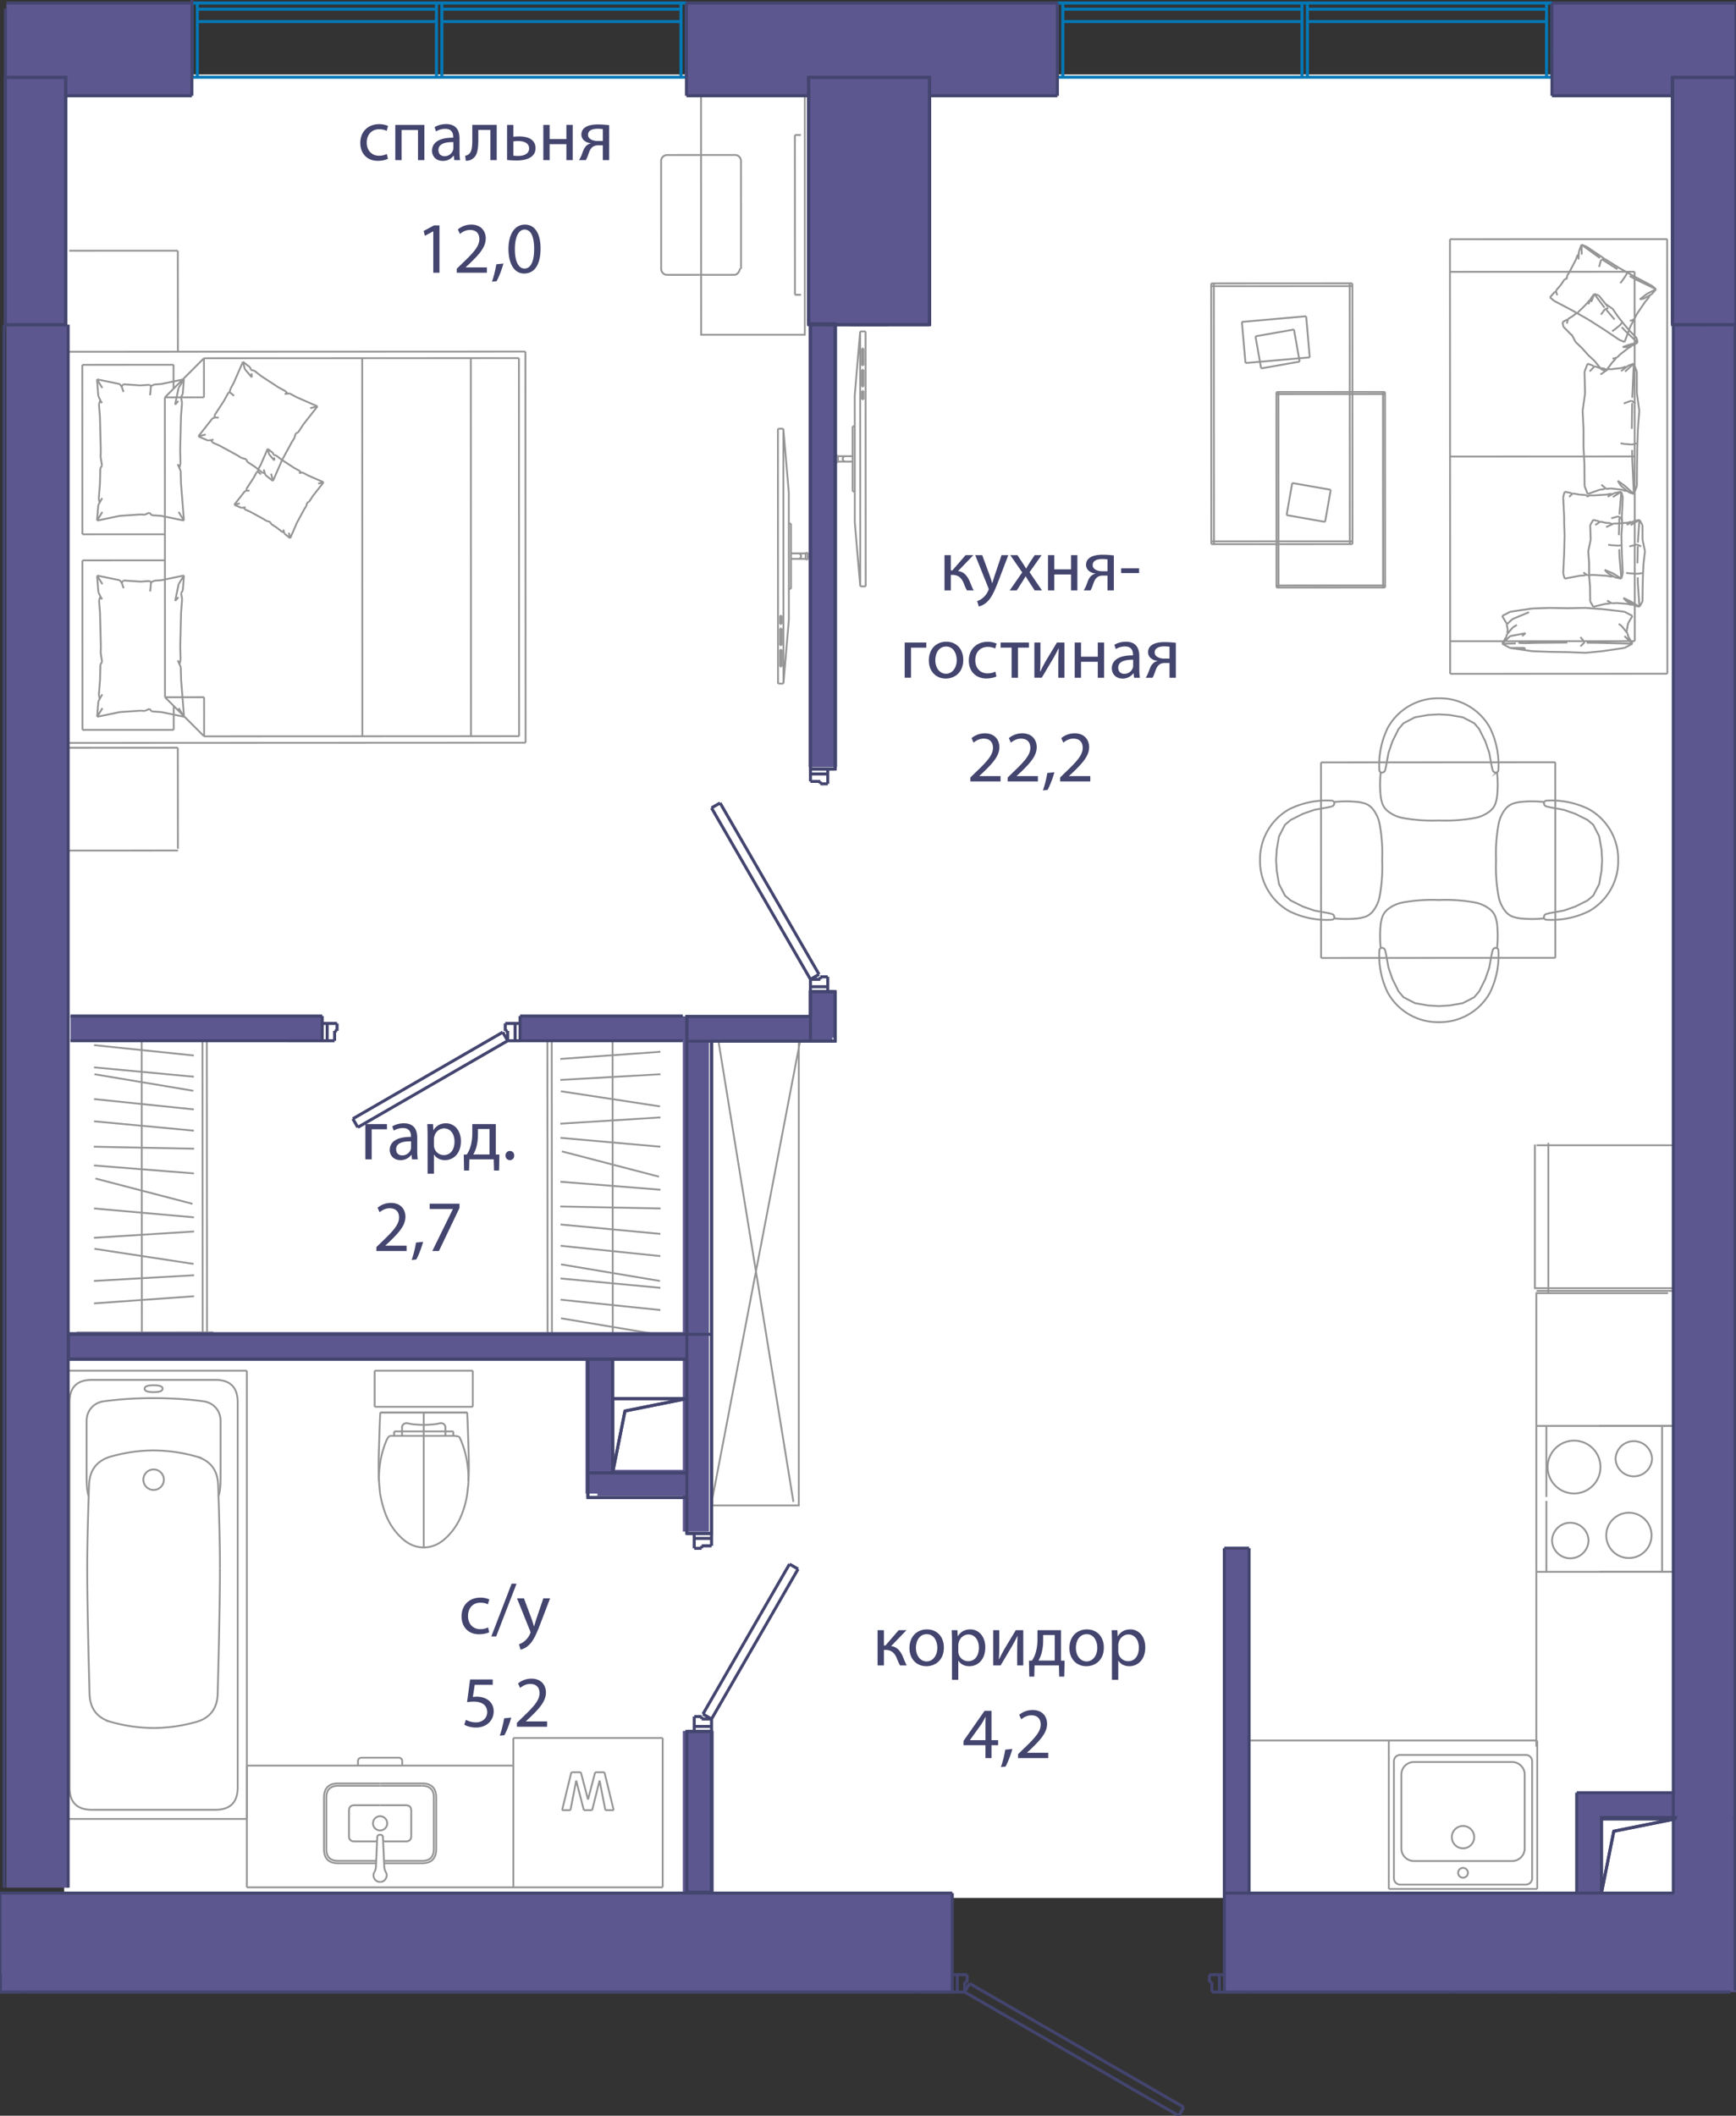 <svg version="1.1" xmlns="http://www.w3.org/2000/svg" xmlns:xlink="http://www.w3.org/1999/xlink" viewBox="0.125 0 143.112 174.346"><rect x="0.125" y="0" width="143.112" height="174.346" fill="#333333" stroke="none"/><path fill-rule="evenodd" clip-rule="evenodd" fill="#FFF" d="M5.416 6.14H138.46v150.261H5.416z"></path><path fill="none" stroke="#969595" stroke-width=".15" stroke-miterlimit="10" d="M7.436 123.297c-.172-.554-.172-1.007-.172-2.168v-4.018m0-.001c0-.868.572-1.523 1.433-1.64m0 0a30.49 30.49 0 0 1 4.09-.255m.001 0c1.473 0 2.837.085 4.09.255m0 0c.861.117 1.433.772 1.433 1.64m-.001 0v4.02c0 1.16 0 1.613-.171 2.167m-5.351 19.098a13.2 13.2 0 0 0 3.45-.482m0 0c1.177-.318 1.787-1.086 1.83-2.305m0 0c.127-4.792.19-8.257.19-10.394"></path><path fill="none" stroke="#969595" stroke-width=".15" stroke-miterlimit="10" d="M18.259 129.214c0-1.705-.05-3.99-.152-6.856m0 0c-.044-1.245-.667-2.03-1.87-2.354m.001 0a13.199 13.199 0 0 0-3.45-.482m0 0c-1.112 0-2.262.16-3.45.482m-.001 0c-1.202.325-1.825 1.11-1.869 2.354m0 0c-.101 2.865-.152 5.15-.152 6.856m0 0c0 2.137.064 5.602.19 10.394m.001 0c.043 1.219.653 1.987 1.83 2.305m0 0a13.2 13.2 0 0 0 3.45.482m-.844-20.461a.844.844 0 1 1 1.689 0 .844.844 0 0 1-1.689 0zm-4.24 27.2c-1.231 0-1.847-.616-1.847-1.848m0 0v-31.732m0 0c0-1.231.616-1.847 1.847-1.847m0 0h10.169m0 0c1.231 0 1.847.616 1.847 1.847m.001 0v31.732m0 0c0 1.232-.617 1.848-1.848 1.848m0 0H7.703m12.772.755H5.1m15.375-36.937v36.937M5.1 112.952h15.375M5.1 149.889v-36.937m6.946 1.483c0 .188.247.283.742.283m0 0c.494 0 .74-.095.74-.283m.001 0c0-.19-.247-.284-.741-.284m0 0c-.495 0-.742.095-.742.284m7.004-1.483h-6.262m0 0H6.525m9.698 0h-1.346m-5.525 0h1.346m-5.598 0h.213m0 0h14.95m-.001 0h.213m0 0H5.1m34.002 0h-4.045m4.045 2.975v-2.975m0 2.975h-4.045m-4.045-2.975h4.045m-4.045 2.975v-2.975m0 2.975h4.045m3.689 6.066c.057-.982.024-1.905-.005-2.828-.029-.924-.053-1.848-.102-2.771m0 0h-7.164m0 0c-.05.923-.073 1.847-.102 2.77-.029.924-.062 1.847 0 2.914m7.368.126c-.086.864-.12 1.058-.158 1.25a7.654 7.654 0 0 1-.388 1.329m0 0a5.191 5.191 0 0 1-1.417 2.048m0-.001c-1.036.915-2.407.915-3.443 0m0 0a5.191 5.191 0 0 1-1.418-2.047m0 0a9.176 9.176 0 0 1-.459-1.715"></path><path fill="none" stroke="#969595" stroke-width=".15" stroke-miterlimit="10" d="M31.458 123.068c-.087-.864-.094-1.1-.092-1.333a7.93 7.93 0 0 1 .092-1.145 7.878 7.878 0 0 1 .517-1.87c.052-.121.107-.24.266-.396m0 0h.377m0 0h.65m.001 0h3.575m0 0h.65m.001 0c.125 0 .25 0 .496.075m-.001.001c.04.08.078.161.114.243a7.8 7.8 0 0 1 .555 2.024 8.3 8.3 0 0 1 .082 1.537m-1.246-4.251v.371m-.651-.371h.65m-.65.371v-.371m.651.371h-.651m-4.226-.371v.371m.651-.371h-.651m.651.371v-.371m-.651.371h.65m1.788-.906c-.162 0-.324-.01-.487-.02-.225-.014-.452-.028-.67-.077-.065-.015-.128-.032-.195-.04a.439.439 0 0 0-.24.03.351.351 0 0 0-.195.34v.302m3.575 0v-.302a.351.351 0 0 0-.196-.34.439.439 0 0 0-.24-.03c-.066.008-.13.025-.194.04-.219.049-.445.063-.67.077-.163.01-.325.02-.488.02m0 .535h1.788m-3.575 0h1.787m-3.581-1.559h7.164m-3.582 4.64v.05m0-3.63v3.58m0-3.631v.051m0 0v-.05m0 .804v-.754m0 10.082v-.443m0 .297v.146m0-8.664v8.518m0-8.867v-.403m0 9.118v-8.715m0 8.91v-.195m0 .146v.05m0-7.718v7.668m0-8.181v.513m0-.844v.331m0-1.059v.728m0-1.62v-.11m0 1.939v-1.829m0 1.938v-.109m0-1.408v1.518m0-1.939v.421m0-.53v.11m0-.859v10.884m0 0v.203m0 0v-5.287m0 0v-5.602m0 0v-.198m0 3.549v2.005M31.46 146.96h3.452m0 0c.781 0 1.172.391 1.172 1.173m0 0v4.234m0 0c0 .782-.39 1.173-1.172 1.173m0 0h-3.123m-.329-6.384h3.452"></path><path fill="none" stroke="#969595" stroke-width=".15" stroke-miterlimit="10" d="M34.912 147.156c.651 0 .977.326.977.977m0 0v4.234m0 0c0 .652-.326.978-.977.978m0 0H31.78m-.32-4.585h2.115m0 0c.3 0 .45.15.45.45m0 0v2.081m0 0c0 .3-.15.45-.45.45m0-.001H31.71m-.25-4.78h-3.453m0 0c-.782 0-1.173.391-1.173 1.173m0 0v4.234m0 0c0 .782.39 1.173 1.173 1.173m0 0h3.123m-.134.713c.074-.122.115-.288.124-.5m0 0 .102-2.324m0 .001c0-.159.08-.238.237-.238m.001 0c.157 0 .236.08.236.237m0 .001.102 2.323m0 0c.009.212.05.378.125.5m0 0c.11.18.112.363.008.547m0 0a.508.508 0 0 1-.472.276"></path><path fill="none" stroke="#969595" stroke-width=".15" stroke-miterlimit="10" d="M31.46 155.076a.508.508 0 0 1-.473-.276m0 0a.508.508 0 0 1 .009-.547m.464-7.097h-3.453m0 0c-.652 0-.978.326-.978.977m.001 0v4.234m0 0c0 .652.325.978.977.978m0 0h3.131m-.265-3.095a.586.586 0 1 1 1.172 0 .586.586 0 0 1-1.172 0zm.587-1.49h-2.116m0 0c-.3 0-.45.15-.45.45m0 0v2.081m0 0c0 .3.15.45.45.45m0-.001h1.864m2.075-6.575c0-.215-.107-.322-.321-.322m0 0h-3.006m0 0c-.214 0-.32.107-.32.322m-.001 0v.33m0 0h3.648m0 0v-.33m9.161.33v10.032m-21.969-10.032h21.969m-21.969 10.032v-10.032m21.969 10.032h-21.97m21.97-12.311v12.311m0 0v-12.31m12.311 12.31H42.444m0 0h12.31m-12.31-12.311v12.311m12.311-12.311v12.311m0 0H42.444m0-12.311h12.31m-7.604 5.95h-.686m1.163-2.44-.477 2.44m1.106 0-.63-2.44m1.316 2.44h-.686m1.296-2.44-.61 2.44m1.088 0-.478-2.44m1.164 2.44h-.687m-.076-3.126.763 3.126m-1.526-3.126h.763m-1.353 2.25.59-2.25m-1.182 0 .591 2.25m-1.373-2.25h.782m-1.544 3.126.762-3.127m92.074-21.822v-15.275m0 1.415v6.222m0 .001v6.221m0-9.635v1.337m0 5.49v-1.337m0 5.561v-.211m0 0v-14.853m0 0v-.211m0 0v15.275m0 12.449v-12.45m-12.51-29.841h12.666m-12.666 12h12.522m-11.544.131V94.18m11.995 11.973h-13.106V94.314m-12.041 49.109v12.235m0 0v-12.235m12.235 12.235h-12.235m0 0h12.235m-12.235 0v-12.235m0 0v12.235m12.235-12.235v12.235m0 0h-12.235m0 0v-12.235m-11.439 0h23.674m-6.118 8.888a.921.921 0 1 1 0-1.843.921.921 0 0 1 0 1.843zm0 2.419a.403.403 0 1 1 0-.807.403.403 0 0 1 0 .807zm5.698.05v-9.647m-.518 10.165a.518.518 0 0 0 .518-.518m-10.877.518h10.36m-10.878-.518c0 .286.232.518.518.518m-.518-10.165v9.647m.518-10.165a.518.518 0 0 0-.518.518m10.877-.518h-10.36m10.878.518a.518.518 0 0 0-.518-.518m-.097 7.705v-6.086m-1.036 7.122c.572 0 1.036-.464 1.036-1.036m-9.129 1.036h8.093m-9.13-1.036c0 .572.465 1.036 1.037 1.036m-1.037-7.122v6.086m1.037-7.122c-.572 0-1.036.463-1.036 1.036m9.129-1.036h-8.093m9.129 1.036c0-.573-.464-1.036-1.036-1.036m1.997-1.263v-37.37h10.852m-10.852 22.964h10.368m0 0v-12.027m0 0h-10.368m.829 12.027h10.576m-10.576 0v-5.848m0-.331v-5.848m0 0h10.576"></path><path fill="none" stroke="#969595" stroke-width=".15" stroke-miterlimit="10" d="M133.309 120.208a1.504 1.504 0 0 1 3.006 0 1.504 1.504 0 0 1-3.006 0m-5.599.684a2.177 2.177 0 1 1 4.354 0 2.177 2.177 0 0 1-4.354 0m4.832 5.63a1.865 1.865 0 1 1 3.732 0 1.865 1.865 0 1 1-3.732 0m-4.469.425a1.504 1.504 0 0 1 3.007 0 1.504 1.504 0 0 1-3.007 0m3.888-9.445h6.22m.001 12.027h-6.221M58.857 85.503h7.12v38.55h-7.12zm.445-.026 6.23 38.282m-6.675-.294L66.2 85.183m53.456-65.47.015 35.813m0 0 17.907-.008m0 0-.015-35.813m0 0-17.907.008m.001 2.686 15.22-.007M119.67 52.84l15.22-.007m-.012-30.441.013 30.441M119.664 37.62l15.22-.007m-6.982-13.108.367-.42m-.026.705-.341-.285m1.426-1.811.139-.204m-.678.998.308-.454m.577 2.511-1.431-.754m2.761 1.504-1.33-.75m-.207-3.055.558-1.07m.262-.695.214-.567m-.001 0 .023.818m-.498.444.156-.414m.319-.848 1.526 1.109m2.709 5.249-.21.402m.001 0-.476 1.262m0 0-.413-.165m-1.342-.903 1.342.903m3.012-4.182-.354.406m-.378-.039.732-.367m-.569.651-.318.366m0 0-.678.998m-.611-3.1.477.267m0 0 1.699.818m-4.379-2.41 1.193.76m.392.953-.16.197m.16-.197.337-.491m1.725 1.555-.615.469m-.218 1.179-.224.43m1.435-2.039-.632.354m0 0-.06.019m-.301.057.361-.076m.441-.248-.023.14m-1.59 1.955.186-.052m.183-.11-.183.11m-3.224.192-.142-.109m.984.641-.842-.533m-.076-.059-.038-.013m0 0-.335-.212m-.717-5.57-.036.65m-.989 1.65.066-.331m-.902 1.211.363-.417m-.377.574.092.264m-.092-.264.014-.157m-.009.092-.148.087m2.645-3.761-.413-.165m-.227.806-.093.042m.733-.683 1.342.903m.224.142 1.066.675m-1.29-.817.174.133m-.319.069.23-.085m4.308 2.49-.341-.286m0 0-1.431-.754m-.656-.369-.675-.38m.777.437.554.312m-2.397-1.425-.138-.025m1.904 1.139-.025-.058m-.029.221.054-.163m.077-.001-.09-.027m.502 4.062.02-.175m-5.475-3.406-.183.1m2.854-1.038.16-.57m-4.209 3.078.367-.42m-.026.705-.341-.285m1.426-1.811.139-.204m-.678.998.308-.454m.577 2.511-1.431-.754m2.761 1.504-1.33-.75m-.207-3.055.558-1.07m.262-.695.214-.567m-.001 0 .023.818m-.498.444.156-.414m.319-.848 1.526 1.109m2.709 5.249-.21.402m.001 0-.476 1.262m0 0-.413-.165m-1.342-.903 1.342.903m3.012-4.182-.354.406m-.378-.039.732-.367m-.569.651-.318.366m0 0-.678.998m-.611-3.1.477.267m0 0 1.699.818m-4.379-2.41 1.193.76m.392.953-.16.197m.16-.197.337-.491m1.725 1.555-.615.469m-.218 1.179-.224.43m1.435-2.039-.632.354m0 0-.06.019m-.301.057.361-.076m.441-.248-.023.14m-1.59 1.955.186-.052m.183-.11-.183.11m-3.224.192-.142-.109m.984.641-.842-.533m-.076-.059-.038-.013m0 0-.335-.212m-.717-5.57-.036.65m-.989 1.65.066-.331m-.902 1.211.363-.417m-.377.574.092.264m-.092-.264.014-.157m-.009.092-.148.087m2.645-3.761-.413-.165m-.227.806-.093.042m.733-.683 1.342.903m.224.142 1.066.675m-1.29-.817.174.133m-.319.069.23-.085m4.308 2.49-.341-.286m0 0-1.431-.754m-.656-.369-.675-.38m.777.437.554.312m-2.397-1.425-.138-.025m1.904 1.139-.025-.058m-.029.221.054-.163m.077-.001-.09-.027m.502 4.062.02-.175m-5.475-3.406-.183.1m2.854-1.038.16-.57m-7.493 31.968 1.27.06m0 0-.18-.079m8.336-2.967.659.346m-2.457-.558-1.419-.105m0 0-1.496.028m2.915.077 1.798.212m.196 1.491.104-.545m0 0 .359-.6m-10.086-.342 1.799-.267m0 0 1.418-.052m-3.875.666.658-.347m3.217-.319 1.497.026m-5.372.64.36.6m.017.092.48-.438m6.113 1.947.958.008m0 0 2.817.075m0 0-.659-.627m.215-.409-.02-.108m.464 1.144-.36-.6m.001 0-.049-.25m-10.336.855 1.123-.031m-.465-.597-.658.628m1.804-.049 1.012-.029m0 0 2.556-.023m-4.496-1.246-.484.572m0 0-.033.175m0 0-.36.6m2.214-2.601-1.357.566m-.48.438.087.452m.751-.406-.338.204m-.218.719 1.27-.245m0 0-.28.24m-.3.557.456.026m4.653-.502.34.427m3.05-1.341-.234-.172m.723.782-.489-.61m-9.435-.163-.054-.06m7.929 2.298 1.799-.267m-3.217.404 1.418-.137m1.799-.267.658-.347m-5.372.693 1.497.058m3.431-1.787-.06.066m-10.24.975.658.346m3.218.317-1.419-.051m2.915.076-1.496-.025m-1.419-.052-1.799-.265m-.241-1.249.046-.242m-.046.242.044.047m1.187 1.197.28.065m-1.27-.06.99-.006m5.15-.465-.34.342m-4.81.124.1-.014m-1.09.019 1.27.06m0 0-.18-.079m8.336-2.967.659.346m-2.457-.558-1.419-.105m0 0-1.496.028m2.915.077 1.798.212m.196 1.491.104-.545m0 0 .359-.6m-10.086-.342 1.799-.267m0 0 1.418-.052m-3.875.666.658-.347m3.217-.319 1.497.026m-5.372.64.36.6m.017.092.48-.438m6.113 1.947.958.008m0 0 2.817.075m0 0-.659-.627m.215-.409-.02-.108m.464 1.144-.36-.6m.001 0-.049-.25m-10.336.855 1.123-.031m-.465-.597-.658.628m1.804-.049 1.012-.029m0 0 2.556-.023m-4.496-1.246-.484.572m0 0-.033.175m0 0-.36.6m2.214-2.601-1.357.566m-.48.438.087.452m.751-.406-.338.204m-.218.719 1.27-.245m0 0-.28.24m-.3.557.456.026m4.653-.502.34.427m3.05-1.341-.234-.172m.723.782-.489-.61m-9.435-.163-.054-.06m7.929 2.298 1.799-.267m-3.217.404 1.418-.137m1.799-.267.658-.347m-5.372.693 1.497.058m3.431-1.787-.06.066m-10.24.975.658.346m3.218.317-1.419-.051m2.915.076-1.496-.025m-1.419-.052-1.799-.265m-.241-1.249.046-.242m-.046.242.044.047m1.187 1.197.28.065m-1.27-.06.99-.006m5.15-.465-.34.342m-4.81.124.1-.014m5.298-23.406.413.148m-.667.51.254-.659m1.718.441.184.022m-2.114 1.995-.042-1.8m1.252-.299.411.047m-1.621 2.052-.199 1.418m.073 1.496-.073-1.496m2.313-3.413.905-.105m.549-.197.448-.162m0 0-.72.658m-.277-.299.328-.118m.669-.241-.126 2.817m-3.928 7.27-.013-1.799m1.604 2.058-.34.04m.001 0-.997.36m-.001-.001-.254-.658m-.088-4.714v1.494m.075 1.421-.075-1.42m4.147 3.876-.398-.143m-.323-.515.72.658m-.638-.23-.359-.13m0 .001-.904-.104m1.761-3.173.012.819m0 0 .129 2.817m-.137-7.493-.03 2.12m-.663 1.24-.26-.055m.26.055.647.055m-.538 3.42-.602-.433m-.579.628-.364.042m.001 0-.407-.35m2.274.628-.673-.541m-.252-.407.252.407m.499.402-.067.052m.186-10.352-.6.452m-1.038-.172-.658.45m-.471-.679.409.147m-.515-.044-.316.322m.316-.322.106-.103m-.042.041-.134-.104m3.65 2.307-.004-1.799m0 0-.255-.658m-.615.287-.054-.046m1.126 3.634-.114 1.497m.114-1.497-.198-1.418m-.456.593.345.232m-.143 7.462.254-.659m.011-1.799-.011 1.8m.032-3.218-.02 1.418m.02-1.418.052-1.496m-.112 1.183-.082.055m-.327.056.327-.056m-2.612 3.736.13-.085m.105-9.722-.167-.132m1.569 2.875.63-.232m-3.608-3.048.413.148m-.667.51.254-.659m1.718.441.184.022m-2.114 1.995-.042-1.8m1.252-.299.411.047m-1.621 2.052-.199 1.418m.073 1.496-.073-1.496m2.313-3.413.905-.105m.549-.197.448-.162m0 0-.72.658m-.277-.299.328-.118m.669-.241-.126 2.817m-3.928 7.27-.013-1.799m1.604 2.058-.34.04m.001 0-.997.36m-.001-.001-.254-.658m-.088-4.714v1.494m.075 1.421-.075-1.42m4.147 3.876-.398-.143m-.323-.515.72.658m-.638-.23-.359-.13m0 .001-.904-.104m1.761-3.173.012.819m0 0 .129 2.817m-.137-7.493-.03 2.12m-.663 1.24-.26-.055m.26.055.647.055m-.538 3.42-.602-.433m-.579.628-.364.042m.001 0-.407-.35m2.274.628-.673-.541m-.252-.407.252.407m.499.402-.067.052m.186-10.352-.6.452m-1.038-.172-.658.45m-.471-.679.409.147m-.515-.044-.316.322m.316-.322.106-.103m-.042.041-.134-.104m3.65 2.307-.004-1.799m0 0-.255-.658m-.615.287-.054-.046m1.126 3.634-.114 1.497m.114-1.497-.198-1.418m-.456.593.345.232m-.143 7.462.254-.659m.011-1.799-.011 1.8m.032-3.218-.02 1.418m.02-1.418.052-1.496m-.112 1.183-.082.055m-.327.056.327-.056m-2.612 3.736.13-.085m.105-9.722-.167-.132m1.569 2.875.63-.232m-3.144 9.821.412.099m-.666.34.254-.439m1.717.294.185.014m-2.115 1.33-.041-1.199m1.251-.2.412.032m-1.622 1.367-.199.946m.072.997-.072-.997m2.314-2.276.904-.07m.549-.132.449-.108m0 0-.72.44m-.278-.2.328-.079m.67-.161-.127 1.878m-3.929 4.848-.013-1.2m1.605 1.373-.34.026m0 0-.997.24m0 0-.255-.44m-.088-3.142v.996m.075.948-.075-.948M135.277 50l-.398-.095m-.323-.344.72.439m-.638-.153-.359-.086m.001 0-.905-.07m1.762-2.115.012.546m0 0 .128 1.878m-.136-4.995-.03 1.414m-.664.826-.26-.037m.26.037.648.037m-.539 2.279-.602-.288m-.579.419-.364.028m0 0-.405-.233m2.273.418-.673-.36m-.252-.272.252.271m.499.268-.067.035m.187-6.902-.6.302m-1.038-.114-.657.3m-.471-.453.408.098m-.515-.029-.316.214m.316-.214.107-.069m-.042.027-.135-.07m3.65 1.538-.004-1.199m0 0-.254-.439m-.616.193-.054-.032m1.126 2.422-.114.999m.114-.999-.198-.945m-.455.396.344.155M135.277 50l.254-.44m.012-1.198-.012 1.199m.033-2.145-.021.946m.021-.946.052-.997m-.112.789-.082.036m-.327.038.327-.038m-2.612 2.492.129-.057m.107-6.481-.167-.088m1.568 1.916.63-.155m-3.607-2.032.412.099m-.666.34.254-.439m1.717.294.185.014m-2.115 1.33-.041-1.199m1.251-.2.412.032m-1.622 1.367-.199.946m.072.997-.072-.997m2.314-2.276.904-.07m.549-.132.449-.108m0 0-.72.44m-.278-.2.328-.079m.67-.161-.127 1.878m-3.929 4.848-.013-1.2m1.605 1.373-.34.026m0 0-.997.24m0 0-.255-.44m-.088-3.142v.996m.075.948-.075-.948M135.277 50l-.398-.095m-.323-.344.72.439m-.638-.153-.359-.086m.001 0-.905-.07m1.762-2.115.012.546m0 0 .128 1.878m-.136-4.995-.03 1.414m-.664.826-.26-.037m.26.037.648.037m-.539 2.279-.602-.288m-.579.419-.364.028m0 0-.405-.233m2.273.418-.673-.36m-.252-.272.252.271m.499.268-.067.035m.187-6.902-.6.302m-1.038-.114-.657.3m-.471-.453.408.098m-.515-.029-.316.214m.316-.214.107-.069m-.042.027-.135-.07m3.65 1.538-.004-1.199m0 0-.254-.439m-.616.193-.054-.032m1.126 2.422-.114.999m.114-.999-.198-.945m-.455.396.344.155M135.277 50l.254-.44m.012-1.198-.012 1.199m.033-2.145-.021.946m.021-.946.052-.997m-.112.789-.082.036m-.327.038.327-.038m-2.612 2.492.129-.057m.107-6.481-.167-.088m1.568 1.916.63-.155m-5.967-4.349.507.1m-.628.339.121-.439m2.109.294.227.014m-1.111-.069.506.032m-1.771 1.784-.081-1.616m.083 2.145.034.998m-.036-1.527.002.529m2.374-2.276 1.111-.07m.674-.132.55-.108m.001 0-.695.44m-.53-.2.402-.079m.823-.161-.156 1.878m-2.871 5.021-.417.026m0 0-1.225.24m0 0-.122-.439m.079-1.616-.079 1.616m4.794.437-.489-.095m-.206-.344.695.439M133 47.53l-.44-.086m0 0-1.111-.07m2.164-2.115.015.546m0 0 .157 1.878m-.166-4.995-.037 1.414m-.626.826-.252-.037m.252.037.606.037m-.472 2.279-.68-.288m-.961.419-.447.028m2.294.185-.636-.36m0-.001-.044-.041m-.206-.23.25.271m.451.256-.111.047m-2.345-.36.174.133m.173.1-.173-.1m-1.736-2.669.005-.176m-.028 1.172.023-.996m.004-.132v-.003m0 .001.009-.396m4.125-3.476-.578.302m-1.727 0 .293-.114m-1.386-.153.502.098m-.633-.029-.216.215m.216-.215.131-.069m-.07.037-.146-.079m4.287.339-.122-.44m-.748.211-.075-.05m.83 3.421.068-.998m.047-2.144-.08 1.615m0 0 .033.529m-.317-.55.232.155m.013 4.974.121-.44m0 .001-.08-1.615m-.019-.739v-.014m0 0-.018-.774m.021.892.015.635m-.007-2.789.04.264m-.04-.264-.046-.131m.035 2.181-.034.037m-.211.038.21-.038m.038.067-.003-.103m-3.052 2.528.153-.07m.109-6.455-.176-.101m2.115 1.916.583-.155m-4.429-2.032.507.1m-.628.339.121-.439m2.109.294.227.014m-1.111-.069.506.032m-1.771 1.784-.081-1.616m.083 2.145.034.998m-.036-1.527.002.529m2.374-2.276 1.111-.07m.674-.132.55-.108m.001 0-.695.44m-.53-.2.402-.079m.823-.161-.156 1.878m-2.871 5.021-.417.026m0 0-1.225.24m0 0-.122-.439m.079-1.616-.079 1.616m4.794.437-.489-.095m-.206-.344.695.439M133 47.53l-.44-.086m0 0-1.111-.07m2.164-2.115.015.546m0 0 .157 1.878m-.166-4.995-.037 1.414m-.626.826-.252-.037m.252.037.606.037m-.472 2.279-.68-.288m-.961.419-.447.028m2.294.185-.636-.36m0-.001-.044-.041m-.206-.23.25.271m.451.256-.111.047m-2.345-.36.174.133m.173.1-.173-.1m-1.736-2.669.005-.176m-.028 1.172.023-.996m.004-.132v-.003m0 .001.009-.396m4.125-3.476-.578.302m-1.727 0 .293-.114m-1.386-.153.502.098m-.633-.029-.216.215m.216-.215.131-.069m-.07.037-.146-.079m4.287.339-.122-.44m-.748.211-.075-.05m.83 3.421.068-.998m.047-2.144-.08 1.615m0 0 .033.529m-.317-.55.232.155m.013 4.974.121-.44m0 .001-.08-1.615m-.019-.739v-.014m0 0-.018-.774m.021.892.015.635m-.007-2.789.04.264m-.04-.264-.046-.131m.035 2.181-.034.037m-.211.038.21-.038m.038.067-.003-.103m-3.052 2.528.153-.07m.109-6.455-.176-.101m2.115 1.916.583-.155m-4.603-16 .333-.197m-.259.572-.074-.375m1.328-.887.134-.105m-.657.515.299-.234m-.297 1.831-.733-.745m.664.613.342.645m.543.519-.543-.519m.382-2.625.588-.593m.311-.41.255-.335m0 0-.246.66m-.32.085.186-.245m.38-.5.85 1.13m-.256 5.094-.567-.7m1.717-.15-.22.223m-.001-.001-.566.746m0 0-.363-.118m-1.587-1.742.496.558m.524.485-.524-.485m4.07-1.029-.321.19m-.363-.021.684-.169m-.515.305-.29.172m0 0-.657.515m.157-2.264.28.298m0 0 1.025.974m-2.584-2.715.685.81m-.015.842-.186.13m.186-.13.434-.348m.796 1.58-.548.199m-.23.624-.236.239m0 0-.371.096m1.748-1.137-.613.184m-.298-.006.298.006m.449-.135-.03.067m-3.313-3.982-.237.514m-.904.804.108-.21m-.853.606.33-.196m-.369.299-.083.29m.083-.29.04-.103m-.018.044-.125.04m2.646-2.016-.363-.117m-.324.486-.056.014m1.904.737.426.623m-1.587-1.743.761.945m.4.175-.583-.403m-.063.426.284-.097m2.411 2.848-.075-.374m-.63-.644.63.644m-1.083-1.189.454.545m-.454-.545-.465-.588m.346.484-.028.062m-.175.194.175-.194m-.524 2.968.059-.114m-3.157-3.689-.158.048m2.065.087.325-.446m-3.494 1.07.333-.197m-.259.572-.074-.375m1.328-.887.134-.105m-.657.515.299-.234m-.297 1.831-.733-.745m.664.613.342.645m.543.519-.543-.519m.382-2.625.588-.593m.311-.41.255-.335m0 0-.246.66m-.32.085.186-.245m.38-.5.85 1.13m-.256 5.094-.567-.7m1.717-.15-.22.223m-.001-.001-.566.746m0 0-.363-.118m-1.587-1.742.496.558m.524.485-.524-.485m4.07-1.029-.321.19m-.363-.021.684-.169m-.515.305-.29.172m0 0-.657.515m.157-2.264.28.298m0 0 1.025.974m-2.584-2.715.685.81m-.015.842-.186.13m.186-.13.434-.348m.796 1.58-.548.199m-.23.624-.236.239m0 0-.371.096m1.748-1.137-.613.184m-.298-.006.298.006m.449-.135-.03.067m-3.313-3.982-.237.514m-.904.804.108-.21m-.853.606.33-.196m-.369.299-.083.29m.083-.29.04-.103m-.018.044-.125.04m2.646-2.016-.363-.117m-.324.486-.056.014m1.904.737.426.623m-1.587-1.743.761.945m.4.175-.583-.403m-.063.426.284-.097m2.411 2.848-.075-.374m-.63-.644.63.644m-1.083-1.189.454.545m-.454-.545-.465-.588m.346.484-.028.062m-.175.194.175-.194m-.524 2.968.059-.114m-3.157-3.689-.158.048m2.065.087.325-.446M100.2 44.61h-.219m.209-21.027h-.218m.01 21.258-.01-21.488m.228 21.257v.231m-.01-21.258v-.23m-.208 21.488 11.639-.005m-.001 0v-.23m-.008-21.028v-.23m0 0h-.219m-11.203.005h-.218m.228 21.257-.01-21.027m11.203-.235-11.202.005m.009 21.257 11.203-.004m0 0v.23m.209-21.258.009 21.028m-.227-21.027v-.23m-11.204.234 11.204-.004m.009 21.027-.01-21.027m.01 21.027h.218m-.009-21.028h-.218m-5.871 24.669h-.168m.161-15.77h-.168m.007 15.943-.007-16.116m.175 15.943v.173m-.007-15.943v-.173m-.161 16.116 8.953-.004m0 0v-.172m-.006-15.771V32.3m0 0h-.168m-8.618.004h-.168m.175 15.943-.007-15.77m8.618-.177-8.618.004m.007 15.943 8.617-.003m0 0v.172m.162-15.943.006 15.77m-.174-15.77V32.3m-8.618.177 8.618-.004m.006 15.771-.006-15.77m.006 15.77h.168m-.006-15.771h-.168m-6.33-6.359-.056.005m.052-.058.298 3.39m0-.001-5.298.466m0 0-.298-3.389m0 0 5.298-.466m-.996 1.134-.034.006m.027-.047.467 2.645m0 .001-3.174.56m0 0-.467-2.645m0 0 3.174-.56m-.15 12.688.033.006m-.026-.047-.465 2.645m0 0 3.174.559m0 0 .465-2.646m0 0-3.174-.558m-36.062.7-.002-5.372m0 0h-.18m0 0 .003 5.372m0 0h.179m-.18-2.462v-.448m-.001 0h-1.208m0 .001v.447m0 0h1.209m-1.209.045v-.537m0 0h-.18m.001 0v.537m0 0h.179m2.287 10.233-.009-21.005m0 0h-.447m0 0-.446 5.252m0 0 .005 10.502m0 0 .45 5.252m0 0h.447m-.187-19.606v1.4m.001.001h-.112m0 0v-1.4m-.001-.001h.112m.001 1.751v1.4m0 0h-.112m0 0v-1.4m0 0h.112m0 1.75v.7m.001.001h-.112m0 0v-.7m0-.001h.111m-.261 16.105-.01-21.006m-1.226 10.28a.224.224 0 0 0 0 .447m-4.653 5.104.002 5.372m0 0h.179m0 0-.002-5.372m0 0h-.18m.181 2.462v.447m0 0h1.209m0 0v-.448m-.001 0h-1.208m1.208-.045v.538m.001 0h.179m0 0v-.538m-.001 0h-.179m-2.287-10.233.009 21.006m0 0h.448m0 0 .445-5.252m0-.001-.004-10.502m0 0-.45-5.25m0-.001h-.448m.187 19.605v-1.4m0 0h.112m0 0v1.4m0 0h-.112m0-1.75-.001-1.4m0-.001h.112m0 0v1.4m.001.001h-.112m-.002-1.751v-.7m0 0h.112m0 0v.7m.001 0h-.112m.262-16.104.009 21.006m1.226-10.28a.224.224 0 0 0 0-.448m-52.216.57.005 11.281M6.918 46.178l6.804-.003m-6.798 13.97-.006-13.967m7.527 13.964-7.521.003m7.52-1.973v1.97m-.717-2.686.717.716m-.727-25.427.005 11.281m.711-11.998-.716.717m.715-2.686v1.97m-7.521-1.967 7.52-.003m-7.514 13.97-.006-13.967m6.811 13.964-6.805.003m35.993 1.059.006 15.579m0 0-25.964.01m0 .001-3.225-3.222m0 0L13.722 45.1m3.23 15.578-.002-3.223m-3.223.001 3.223-.001M13.722 45.1l-.005-12.355m0 0 3.222-3.225m0 0 25.964-.01m0 0 .007 15.578M16.939 29.52l.001 3.223m-3.223.002 3.223-.002m26.5-3.771.014 32.232m0 0L5.85 61.22m-.014-32.232 37.604-.016m-28.65.012-.007-8.325m0 0-8.953.003m8.96 49.278-.007-8.325m0 0-8.953.004m.006-32.631 8.954-.004m7.837 10.649-.616-.483m.464-.119.152.602m-2.624-1.912-.292-.19m1.427.933-.65-.424m3.712-1.639-.815 1.498m0 0-.758 1.734m-2.916-2.103-1.498-.814m-.955-.416-.78-.342m.001 0 .602-.151m1.132.909-.57-.249m-1.164-.509 1.169-1.489m6.357-2.047.562.306m0 0 1.735.757m0 0-.602.152m-1.315 2.48-.186.284m2.103-2.916-1.17 1.49m.001-.001-.431.659m-4.548-5.823.594.467m-.443.135-.151-.602m.954.75.535.42m0 0 1.426.933m-3.934.112.26-.48m.001 0 .758-1.735m-2.348 4.417.775-1.184m-.933 1.427.194-.066m1.449-1.899.125.117m-.125-.117-.24-.187m0 0 .084-.293m1.17-1.613.579.682m2.186.819.601.327m-.086.22.42-.038m-3.121-1.328-.021-.328m-.059-.291.304.084m2.563 1.681.157.198m-3.08-2.161.056.198m3.695 5.245-.114.397m.317-.484-.203.087m-6.969.549-.272.03m.468-.072-.195.042m.112.198-.112-.198m2.916 1.586-.444-.134m.486.319-.042-.185m1.301 1.088-.61-.479m.872.686-.055-.162m0 0-.088-.303m.088.303-.207-.045m-3.942-4.716.036.177m1.101-2.026-.362.665m.47-.725-.108.06m-.791 2.032-.31-.006m4.785 5.229-.616-.483m.464-.119.152.602m-2.624-1.912-.292-.19m1.427.933-.65-.424m3.712-1.639-.815 1.498m0 0-.758 1.734m-2.916-2.103-1.498-.814m-.955-.416-.78-.342m.001 0 .602-.151m1.132.909-.57-.249m-1.164-.509 1.169-1.489m6.357-2.047.562.306m0 0 1.735.757m0 0-.602.152m-1.315 2.48-.186.284m2.103-2.916-1.17 1.49m.001-.001-.431.659m-4.548-5.823.594.467m-.443.135-.151-.602m.954.75.535.42m0 0 1.426.933m-3.934.112.26-.48m.001 0 .758-1.735m-2.348 4.417.775-1.184m-.933 1.427.194-.066m1.449-1.899.125.117m-.125-.117-.24-.187m0 0 .084-.293m1.17-1.613.579.682m2.186.819.601.327m-.086.22.42-.038m-3.121-1.328-.021-.328m-.059-.291.304.084m2.563 1.681.157.198m-3.08-2.161.056.198m3.695 5.245-.114.397m.317-.484-.203.087m-6.969.549-.272.03m.468-.072-.195.042m.112.198-.112-.198m2.916 1.586-.444-.134m.486.319-.042-.185m1.301 1.088-.61-.479m.872.686-.055-.162m0 0-.088-.303m.088.303-.207-.045m-3.942-4.716.036.177m1.101-2.026-.362.665m.47-.725-.108.06m-.791 2.032-.31-.006m6.206 9.946-.462-.364m.348-.088.114.451m-1.968-1.434-.219-.143m1.07.7-.487-.318m2.783-1.229-.61 1.123m-.001 0-.568 1.301m-2.187-1.577-1.123-.61m-.716-.314-.585-.255m0 0 .451-.114m.85.682-.428-.187m-.873-.381.877-1.117m4.768-1.536.421.23m0 0 1.301.568m0 0-.451.114m-.986 1.86-.14.213m1.577-2.187-.877 1.117m0 0-.323.493m-3.411-4.366.445.35m-.331.101-.114-.451m.716.562.4.315m.001 0 1.07.7m-2.951.084.196-.36m0 0 .568-1.301m-1.76 3.312.58-.888m-.699 1.07.145-.049m1.087-1.424.094.088m-.094-.088-.18-.14m0 0 .063-.22m.878-1.21.434.512m1.639.614.451.245m-.065.166.316-.03m-2.342-.995-.015-.247m-.045-.218.229.064m1.922 1.26.118.149m-2.311-1.621.043.148m2.771 3.934-.085.298m.237-.364-.152.066m-5.226.411-.204.023m.35-.054-.146.031m.084.149-.084-.149m2.187 1.19-.333-.1m.364.239-.03-.139m.975.816-.458-.359m.655.514-.042-.121m0 0-.066-.227m.066.227-.155-.034m-2.956-3.537.026.133m.826-1.519-.271.498m.352-.543-.081.045m-.593 1.523-.233-.004m3.589 3.923-.462-.364m.348-.088.114.451m-1.968-1.434-.219-.143m1.07.7-.487-.318m2.783-1.229-.61 1.123m-.001 0-.568 1.301m-2.187-1.577-1.123-.61m-.716-.314-.585-.255m0 0 .451-.114m.85.682-.428-.187m-.873-.381.877-1.117m4.768-1.536.421.23m0 0 1.301.568m0 0-.451.114m-.986 1.86-.14.213m1.577-2.187-.877 1.117m0 0-.323.493m-3.411-4.366.445.35m-.331.101-.114-.451m.716.562.4.315m.001 0 1.07.7m-2.951.084.196-.36m0 0 .568-1.301m-1.76 3.312.58-.888m-.699 1.07.145-.049m1.087-1.424.094.088m-.094-.088-.18-.14m0 0 .063-.22m.878-1.21.434.512m1.639.614.451.245m-.065.166.316-.03m-2.342-.995-.015-.247m-.045-.218.229.064m1.922 1.26.118.149m-2.311-1.621.043.148m2.771 3.934-.085.298m.237-.364-.152.066m-5.226.411-.204.023m.35-.054-.146.031m.084.149-.084-.149m2.187 1.19-.333-.1m.364.239-.03-.139m.975.816-.458-.359m.655.514-.042-.121m0 0-.066-.227m.066.227-.155-.034m-2.956-3.537.026.133m.826-1.519-.271.498m.352-.543-.081.045m-.593 1.523-.233-.004M8.125 42.898l.1-1.262m.339.549-.439.713m.293-5.254.014-.565m-.068 2.768.03-1.26m3.313 3.808-1.704.114m0 0-1.878.39m.307-5.82-.07-2.769m-.133-1.68-.108-1.37m-.001 0 .44.712m-.199 2.338-.079-1.002M8.12 31.26l1.879.387m5.021 7.159.027 1.038m0 0 .241 3.051m0 0-.44-.713m-2.802.235-.34-.022m3.582.5-1.878-.388m0 0-.786-.052m2.659-11.199-.095 1.217m-.343-.503.438-.714m-.153 1.955-.085 1.097m0 0-.068 2.768m-2.117-5.394.546-.036m0 0 1.877-.39m-4.995.41 1.414.094m-1.703-.113.155.217m2.374.437-.036.272m.036-.272.037-.491m0 0 .294-.128m1.986.288-.288 1.375m.42 3.731.028 1.112m-.233.064.249.554m-.464-5.461.27-.303m.22-.325.084.494m-.126 4.977-.09.384m.273-6.099-.141.244m-2.602 9.528-.399.172m.578.038-.18-.21m-4.049-9.26-.166-.354m.301.591-.135-.237m-.113.323.113-.323m.137 5.39-.114-.73m-.023.942.137-.212m-.266 2.722.098-1.25m-.14 1.789.11-.213m.001 0 .214-.375m-.214.375-.069-.326m2.022-9.431-.134.198m2.304-.154-.756.05m.863.05-.107-.1m-2.148.59-.156-.436M8.125 42.898l.1-1.262m.339.549-.439.713m.293-5.254.014-.565m-.068 2.768.03-1.26m3.313 3.808-1.704.114m0 0-1.878.39m.307-5.82-.07-2.769m-.133-1.68-.108-1.37m-.001 0 .44.712m-.199 2.338-.079-1.002M8.12 31.26l1.879.387m5.021 7.159.027 1.038m0 0 .241 3.051m0 0-.44-.713m-2.802.235-.34-.022m3.582.5-1.878-.388m0 0-.786-.052m2.659-11.199-.095 1.217m-.343-.503.438-.714m-.153 1.955-.085 1.097m0 0-.068 2.768m-2.117-5.394.546-.036m0 0 1.877-.39m-4.995.41 1.414.094m-1.703-.113.155.217m2.374.437-.036.272m.036-.272.037-.491m0 0 .294-.128m1.986.288-.288 1.375m.42 3.731.028 1.112m-.233.064.249.554m-.464-5.461.27-.303m.22-.325.084.494m-.126 4.977-.09.384m.273-6.099-.141.244m-2.602 9.528-.399.172m.578.038-.18-.21m-4.049-9.26-.166-.354m.301.591-.135-.237m-.113.323.113-.323m.137 5.39-.114-.73m-.023.942.137-.212m-.266 2.722.098-1.25m-.14 1.789.11-.213m.001 0 .214-.375m-.214.375-.069-.326m2.022-9.431-.134.198m2.304-.154-.756.05m.863.05-.107-.1m-2.148.59-.156-.436M8.132 59.067l.099-1.263m.34.55-.439.713m.293-5.254.014-.566m-.069 2.769.032-1.26m3.312 3.808-1.704.113m0 0-1.878.39m.307-5.82-.07-2.768M8.236 48.8l-.109-1.372m0 0 .44.713m-.199 2.339-.079-1.003m-.162-2.049 1.878.388m5.023 7.158.026 1.039m0 0 .241 3.051m0 0-.44-.713m-2.802.235-.34-.022m3.582.5-1.878-.388m0 0-.786-.052m2.659-11.199-.095 1.217m-.344-.504.44-.713m-.154 1.955-.085 1.096m0 0-.068 2.769m-2.118-5.394.546-.036m0 0 1.878-.39m-4.995.41 1.414.093m-1.704-.112.156.217m2.374.437-.036.272m.036-.272.037-.491m0 0 .294-.128m1.985.287-.287 1.376m.42 3.731.028 1.112m-.233.063.249.554m-.464-5.46.27-.303m.22-.325.083.494m-.125 4.977-.09.384m.273-6.099-.141.244m-2.602 9.528-.4.172m.579.038-.18-.21m-4.049-9.26-.166-.355m.302.591-.136-.236m-.112.323.112-.323m.137 5.39-.114-.731m-.023.943.137-.212m-.266 2.721.098-1.25m-.14 1.789.11-.212m.001 0 .214-.375m-.214.375-.069-.327m2.022-9.43-.134.198m2.304-.155-.756.05m.863.051-.107-.101m-2.149.592-.155-.437M8.132 59.067l.099-1.263m.34.55-.439.713m.293-5.254.014-.566m-.069 2.769.032-1.26m3.312 3.808-1.704.113m0 0-1.878.39m.307-5.82-.07-2.768M8.236 48.8l-.109-1.372m0 0 .44.713m-.199 2.339-.079-1.003m-.162-2.049 1.878.388m5.023 7.158.026 1.039m0 0 .241 3.051m0 0-.44-.713m-2.802.235-.34-.022m3.582.5-1.878-.388m0 0-.786-.052m2.659-11.199-.095 1.217m-.344-.504.44-.713m-.154 1.955-.085 1.096m0 0-.068 2.769m-2.118-5.394.546-.036m0 0 1.878-.39m-4.995.41 1.414.093m-1.704-.112.156.217m2.374.437-.036.272m.036-.272.037-.491m0 0 .294-.128m1.985.287-.287 1.376m.42 3.731.028 1.112m-.233.063.249.554m-.464-5.46.27-.303m.22-.325.083.494m-.125 4.977-.09.384m.273-6.099-.141.244m-2.602 9.528-.4.172m.579.038-.18-.21m-4.049-9.26-.166-.355m.302.591-.136-.236m-.112.323.112-.323m.137 5.39-.114-.731m-.023.943.137-.212m-.266 2.721.098-1.25m-.14 1.789.11-.212m.001 0 .214-.375m-.214.375-.069-.327m2.022-9.43-.134.198m2.304-.155-.756.05m.863.051-.107-.101m-2.149.592-.155-.437M5.85 70.09l8.953-.005m15.183-40.57.013 31.157m.001 0 8.952-.004m0 0-.013-31.157m.001-.001-8.954.005m30.734-6.867-5.596.002m-.494-.493-.004-8.89m.494-.493 5.597-.003m.493.494.004 8.889m-6.584.003c0 .272.222.493.494.493m-.004-9.876a.494.494 0 0 0-.494.494m6.584-.003a.494.494 0 0 0-.493-.494m.003 9.877c.194-.035.379-.272.413-.53M57.916 7.834l8.23-.003"></path><path fill="none" stroke="#969595" stroke-width=".15" stroke-miterlimit="10" d="m57.916 7.834.009 19.753h8.547V7.831m-.318 16.46h-.494m-.006-13.168h.494m-.488 13.169-.006-13.169m.006 13.169-.006-13.169m0 0h.494m.006 13.168h-.494M17.714 109.79l-.523.005m0 0-.003-8.954M6.43 84.194l10.745-.005m.016 25.606-10.744.004M17.175 84.19l.016 25.605m-.375-25.605.017 25.605m-5.03-25.603.016 25.605m4.248-19.91-8.155-1.366m8.191 2.899-8.225-.851m8.229 2.603-8.232-.773m8.192-6.956-8.155-1.366m8.191 2.899-8.225-.852m8.229 2.603-8.232-.772m8.25 6.703-8.266-.164m8.255 2.201-8.242-.656m8.122 3.161-8.001-2.084m8.119 3.198-8.236-.732m8.245 1.898-8.252.518m8.214 2.155-8.174-1.247m8.215 2.18-8.255.469m8.251 1.262-8.246.588m9.301-23.215-10.744.004m38.297.094.522-.005m0 0 .004 8.953m10.756 16.647-10.743.005m-.017-25.605 10.744-.005m-10.727 25.61-.017-25.605m.375 25.605-.017-25.605m5.031 25.603-.017-25.606m-4.247 19.91 8.154 1.366m-8.19-2.899 8.224.851m-8.229-2.603 8.232.773m-8.191 6.956L54.529 110m-8.19-2.9 8.224.853m-8.229-2.603 8.232.773m-8.25-6.704 8.267.164m-8.255-2.201 8.242.657m-8.123-3.161 8.002 2.084m-8.119-3.199 8.235.732m-8.245-1.898 8.253-.517m-8.214-2.156 8.174 1.247m-8.215-2.179 8.254-.47M46.32 87.26l8.248-.587m-9.301 23.215 10.744-.005m54.076-43.808.01.016m-.01-.016a.656.656 0 0 0-.012-.02m0 0a.11.11 0 0 0-.023-.027m0 0a.235.235 0 0 0-.085-.041m0 0a.48.48 0 0 0-.107-.013m0 0a6.964 6.964 0 0 0-3.446.707m0 0A4.725 4.725 0 0 0 104 70.886m0 0v.001m0 0a4.725 4.725 0 0 0 2.417 4.203m0 0a6.963 6.963 0 0 0 3.447.704m0 0a.474.474 0 0 0 .107-.013m-.001 0a.236.236 0 0 0 .086-.041m0 0a.114.114 0 0 0 .023-.027m.001 0 .011-.02m.01-.016a.337.337 0 0 0-.01.016m.01-.016c.59.065 1.186.072 1.778.022m0 0c.295-.018.586-.078.864-.18m0 .001c.221-.096.416-.245.565-.435m0 0c.274-.35.462-.759.548-1.195m0 0c.184-.991.255-2 .211-3.007m0 0v-.001m0 0a13.36 13.36 0 0 0-.214-3.007m0 0a2.81 2.81 0 0 0-.549-1.195m0 0a1.438 1.438 0 0 0-.565-.434m0 0a3.043 3.043 0 0 0-.865-.178m0 0a9.217 9.217 0 0 0-1.777.023m-.206.373-.363.079-1.043.19-.942.326-1.012.506-.476.403-.491.949-.19 1.099-.05.87m4.571 4.419-.363-.08-1.043-.189-.942-.325-1.013-.505-.477-.403-.491-.948-.19-1.099-.052-.87"></path><path fill="none" stroke="#969595" stroke-width=".15" stroke-miterlimit="10" d="m109.895 75.305.105.044.083.078.042.12-.002.078-.022.052m-.21-9.213.106-.045.082-.078.042-.12-.002-.078-.022-.052m17.341-.016a.387.387 0 0 1-.01.016m.01-.016a.64.64 0 0 1 .012-.02m0 0a.11.11 0 0 1 .023-.027m0 0a.235.235 0 0 1 .085-.041m0 0a.48.48 0 0 1 .107-.013m0 0a6.964 6.964 0 0 1 3.446.707m-.001 0a4.725 4.725 0 0 1 2.415 4.205m0 0v.001m0 0a4.725 4.725 0 0 1-2.418 4.203m0 0a6.963 6.963 0 0 1-3.446.704m-.001 0a.474.474 0 0 1-.106-.013m0 0a.236.236 0 0 1-.085-.041m0 0a.114.114 0 0 1-.024-.027m0 0a1.054 1.054 0 0 1-.012-.02m-.01-.016a.33.33 0 0 1 .01.016m-.01-.016a9.208 9.208 0 0 1-1.777.022m0 0a3.042 3.042 0 0 1-.864-.18m0 .001a1.439 1.439 0 0 1-.565-.435m0 0a2.809 2.809 0 0 1-.548-1.195m0 0c-.184-.991-.255-2-.212-3.007m0 0v-.001m0 0a13.36 13.36 0 0 1 .214-3.007m0 0a2.81 2.81 0 0 1 .55-1.195m-.001 0c.15-.19.344-.339.566-.434m0 0c.278-.1.57-.16.864-.178m0 0a9.217 9.217 0 0 1 1.777.023m.207.373.363.079 1.043.19.941.326 1.013.506.476.403.49.949.19 1.099.051.87m-4.571 4.419.363-.08 1.043-.189.942-.325 1.013-.505.477-.403.491-.948.19-1.099.052-.87m-4.571 4.419-.106.044-.082.078-.042.12.002.078.022.052m.21-9.213-.106-.045-.082-.078-.042-.12.002-.078.022-.052m-3.876 12.052a.392.392 0 0 1-.016-.01m.016.01a.64.64 0 0 1 .02.012m0 0a.11.11 0 0 1 .027.024m.001 0a.222.222 0 0 1 .04.085m0 0a.48.48 0 0 1 .013.106m0 0a6.964 6.964 0 0 1-.707 3.446m0 0a4.725 4.725 0 0 1-4.205 2.414m0 0h-.001m0 0a4.725 4.725 0 0 1-4.203-2.417m0 0a6.963 6.963 0 0 1-.704-3.447m0 0c0-.036.005-.072.013-.107m0 .001a.235.235 0 0 1 .041-.086m0 0a.114.114 0 0 1 .027-.023m0-.001.02-.011m.016-.01a.33.33 0 0 1-.016.01m.016-.01a9.208 9.208 0 0 1-.021-1.777m0 0c.017-.296.077-.587.179-.864m0 0c.095-.222.244-.416.434-.565m0 0c.35-.275.759-.463 1.195-.549m0 0c.991-.183 2-.254 3.007-.211m0 0h.002m0 0a13.36 13.36 0 0 1 3.007.214m0 0a2.81 2.81 0 0 1 1.194.55m0-.001c.19.15.339.344.434.566m-.001 0c.102.277.162.569.18.864"></path><path fill="none" stroke="#969595" stroke-width=".15" stroke-miterlimit="10" d="M123.56 76.356a9.256 9.256 0 0 1-.024 1.777m-.372.207-.08.362-.19 1.043-.326.942-.505 1.012-.404.476-.948.491-1.1.19-.87.05m-4.418-4.57.078.363.19 1.043.325.942.505 1.012.403.477.948.492 1.1.19.869.051m-4.418-4.57-.045-.106-.078-.082-.12-.043-.078.002-.052.022m9.214.211.044-.106.078-.083.12-.042.078.002.052.022m.016-14.503a.392.392 0 0 0-.016.01m.016-.01a.656.656 0 0 0 .02-.012m0 0a.11.11 0 0 0 .027-.024m.001 0a.235.235 0 0 0 .04-.085m0 0a.48.48 0 0 0 .013-.107m0 0a6.964 6.964 0 0 0-.707-3.446m0 0a4.725 4.725 0 0 0-4.205-2.414m0 0h-.001m0 0a4.725 4.725 0 0 0-4.203 2.418m0 0a6.963 6.963 0 0 0-.704 3.446m0 0c0 .036.005.072.013.107m0 0a.24.24 0 0 0 .041.085m0 0c.008.01.017.017.027.024m0 0 .02.012m.016.01a.334.334 0 0 0-.016-.01m.016.01a9.208 9.208 0 0 0-.021 1.777"></path><path fill="none" stroke="#969595" stroke-width=".15" stroke-miterlimit="10" d="M113.929 65.42c.017.296.077.587.179.865m0 0c.095.222.244.416.434.565m0 0c.35.275.759.463 1.195.548m0 0c.991.184 2 .255 3.007.212m0 0h.002m0 0a13.36 13.36 0 0 0 3.007-.214m0 0a2.81 2.81 0 0 0 1.194-.55m0 0c.19-.149.339-.343.434-.565m-.001 0c.102-.278.162-.569.18-.864m0 0a9.216 9.216 0 0 0-.024-1.777m-.372-.207-.08-.363-.19-1.042-.326-.942-.505-1.012-.404-.477-.948-.49-1.1-.19-.87-.05m-4.418 4.57.078-.363.19-1.043.325-.942.505-1.013.403-.476.948-.492 1.1-.19.869-.052m-4.418 4.571-.045.106-.078.082-.12.042-.078-.002-.052-.021"></path><path fill="none" stroke="#969595" stroke-width=".15" stroke-miterlimit="10" d="m123.164 63.433.044.106.078.082.12.042.078-.002.052-.021m-14.503 15.302-.007-16.116m19.317 16.104-19.31.012m19.303-16.128.007 16.116m-19.317-16.104 19.31-.012m-19.31.012 19.31-.012m0 0 .007 16.116m0 0-19.31.012m0 0-.007-16.116"></path><path fill="none" stroke="#0378B7" stroke-width=".25" stroke-miterlimit="10" d="M87.743 1.777h19.713m0 0V.757m0 .001H87.743m0 0v1.02m-71.352-.001h19.713m0 0V.757m0 .001H16.391m0 0v1.02m20.162-.001h19.713m0 0V.757m0 .001H36.553m0 0v1.02m71.352-.001h19.713m0 0V.757m0 .001h-19.713m0 0v1.02m-.449 4.586H87.743M107.456.248H87.743m39.875 6.116h.448m0 0V.248m0 0h-.448m0 0v6.116m-40.324 0h.449m0 0V.248m0 0h-.449m0 0v6.116m-51.19 0H16.391M36.104.248H16.391m39.875 6.116h.449m0 0V.248m0 0h-.449m0 0v6.116m-40.323 0h.448m0 0V.248m0 0h-.448m0 0v6.116m40.323 0H36.553M56.266.248H36.553m-.449 6.116h.449m0 0V.248m0 0h-.449m0 0v6.116m91.514 0h-19.713M127.618.248h-19.713m-.449 6.116h.449m0 0V.248m0 0h-.449m0 0v6.116"></path><g fill-rule="evenodd" clip-rule="evenodd" fill="#5D5790"><path d="M5.547 26.75V6.364h.13v1.45h10.266V.249H.655v6.116H.569V26.75h1.48zm137.618.008h-5.096v120.97h-7.964v8.27h-27.012v-28.423h-2.038v36.578h42.181v-8.155h-.07V26.758zm-11.021 129.24v-6.232h5.925v6.232h-5.925zM5.938 83.724H26.69v2.039H5.94zM56.715 2.287v5.527h10.071v55.391h2.348V26.75h7.63V7.815h10.53V.248h-30.58zM128.066.248v7.566h9.937V26.75h5.233V.248z"></path><path d="M56.416 109.77H5.745V26.759H.648v128.795h5.097v-43.435h42.65v10.957h.978v.196h7.043v2.934h2.153v-40.5h10.174v-.195h.195v-3.913h-2.152v2.152h-10.37v-.025H42.998v2.039h13.418v24.008zm-5.87 11.348v-9h5.87v9h-5.87z"></path><path d="M58.96 142.64h-2.544v13.358H.125v8.155H78.63v-8.155H58.96z"></path></g><path fill="none" stroke="#43456F" stroke-width=".25" stroke-miterlimit="10" d="M76.764 6.364V26.75m0 0h-9.978m0 0V6.364m.065 0h9.913"></path><path fill-rule="evenodd" clip-rule="evenodd" fill="none" stroke="#43456F" stroke-width=".25" stroke-miterlimit="10" d="M76.764 26.75V6.364h-9.978V26.75h9.978z"></path><path fill="none" stroke="#43456F" stroke-width=".25" stroke-miterlimit="10" d="M76.764 6.364h-9.913m-.065 0V26.75m0 0h9.978m0 0V6.364m66.472 0V26.75m0 0h-5.233m0 0V6.364m.066 0h5.102"></path><path fill-rule="evenodd" clip-rule="evenodd" fill="none" stroke="#43456F" stroke-width=".25" stroke-miterlimit="10" d="M143.236 26.75V6.364h-5.233V26.75h5.233z"></path><path fill="none" stroke="#43456F" stroke-width=".25" stroke-miterlimit="10" d="M143.17 6.364h-5.101m-.066 0V26.75m0 0h5.233m0 0V.258M5.547 6.364V26.75m0 0H.569m.001 0V6.364m.13 0h4.977"></path><path fill-rule="evenodd" clip-rule="evenodd" fill="none" stroke="#43456F" stroke-width=".25" stroke-miterlimit="10" d="M5.547 26.75V6.364H.569V26.75h4.978z"></path><path fill="none" stroke="#43456F" stroke-width=".25" stroke-miterlimit="10" d="M5.677 6.364H.7M.57.702V26.75m0 0h4.977m0 0V6.364m67.787 20.394h-3.118M5.745 155.553V26.758M.462 155.553V26.758m2.739 0h.1m134.768 0v129.24m5.096 8.037V26.758m-2.593 0h.236M.125 164.153h2.039m76.466-1.427v-6.728m0 0h-4.077m1.624 0H.125m0 0v6.728m119.787 1.427h8.154m10.059-8.155h-37.07m0 0v6.728m27.011 1.427h-8.154m-41.282 0h-2.854m27.317 0h-2.038M128.066 4.325v2.039M56.715 4.325v2.039m30.579 0V.222M15.943 6.364V0m85.112 127.575v28.423m2.038 0v-28.423m0 0h-.611m27.623 20.152v8.271m0 0h2.039m6.116-6.232h.135m-.195-2.039h-8.095M2.164 164.153H.125m102.357-36.578h-1.427m-3.751 46.771.408-.706m0 0-17.655-10.193m0 0-.408.706m.001 0 17.654 10.193m-18.266-11.62v1.427m0 0h.611m.001 0v-.816m0 0h.203m0 0v-.611m0 0h-.815m21.609 0h-.815m0 0v.611m0 0h.203m0 0v.816m0 0h.612m0 0v-1.427m-21.609 0h-.408m0 0v1.427m0 0h.408m0 0v-1.427m21.609 0v1.427m0 0h.408m0 0v-1.427m0 0h-.408m-100.489 0v1.427m0 0v-1.427m-.033 1.427v-1.427m5.813-79.002H26.69m0 0v.612m0 1.427H5.937m37.061-2.039h13.418m0 2.039H42.998m0-1.427v-.612M29.62 92.898l-.407-.706m0 0 12.358-7.135m0 0 .408.706m0 0L29.62 92.898m12.97-8.562v1.427m0 0h-.611m0 0v-.816m0 0h-.204m0 0v-.611m0 0h.815m-15.493 0h.815m0 0v.611m0 0h-.204m0 0v.816m0 0h-.611m0 0v-1.427m15.493 0h.408m0 0v1.427m0 0h-.408m0 0v-1.427m-15.493 0v1.427m0 0h-.408m.001 0v-1.427m0 0h.407"></path><path fill-rule="evenodd" clip-rule="evenodd" fill="none" stroke="#43456F" stroke-width=".25" stroke-miterlimit="10" d="m132.144 155.998 1.019-5.096 5.096-1.02h-6.115v6.116z"></path><path fill-rule="evenodd" clip-rule="evenodd" fill="none" stroke="#43456F" stroke-width=".25" stroke-miterlimit="10" d="M138.26 149.766h-6.116v.117"></path><path fill="none" stroke="#43456F" stroke-width=".25" stroke-miterlimit="10" d="M138.26 149.883h-6.116m0 0v6.115m0 0 1.019-5.096m0 0 5.096-1.02m.001-.116h-6.116m0 0v.117m10.946-.117v.117m-67.314 14.27H2.164m140.628 0h-14.726m-8.154 0h-16.819M.655 7.893H.7m4.977 0h10.266m0 0V6.364m40.772 1.529H66.85M56.715 6.364v1.529m20.049 0h10.53m0 0V6.364m40.772 1.529h10.003m-10.003-1.529v1.529m15.104 0h.067M128.066.248v4.077M56.715.248v4.077M.655.248h15.288m40.772 0h30.58m40.771 0h15.17"></path><path fill-rule="evenodd" clip-rule="evenodd" fill="none" stroke="#43456F" stroke-width=".25" stroke-miterlimit="10" d="M56.744 111.992v-2.039H5.778v2.04h50.966zm2.038 43.932v-13.25h-2.038v13.25h2.038zm-.706-29.56h.706v-16.41h-2.038v16.41h1.332zm.706-16.411V85.796h-2.038v24.157h2.038zm10.193-24.157v-4.077h-2.038v4.077h2.038zM67.643 63.37h1.332V26.676h-2.038V63.37h.706zM56.744 85.796h10.193v-2.039H56.744v2.039zm0 37.612v-2.038h-8.155v2.038h8.155z"></path><path fill-rule="evenodd" clip-rule="evenodd" fill="none" stroke="#43456F" stroke-width=".25" stroke-miterlimit="10" d="M50.628 121.37v-9.378h-2.039v9.378h2.039z"></path><path fill="none" stroke="#43456F" stroke-width=".25" stroke-miterlimit="10" d="m65.917 129.296-.706-.408m0 0-7.135 12.358m0 0 .706.408m0 0 7.135-12.358m-8.562 12.97h1.427m0 0v-.612m0 0h-.815m0 0v-.204m0 0h-.612m0 0v.816m0-15.494v.816m0 0h.612m0 0v-.204m0 0h.815m0 0v-.612m0 0h-1.427m0 15.494v.407m0 0h1.427m0 0v-.407m0 0h-1.427m0-15.494h1.427m0 0v-.408m0 0h-1.427m0 0v.408M66.937 80.7l-8.155-14.125m8.861 13.717-.706.407m-7.449-14.531 8.155 14.124m-8.861-13.717.706-.407m8.876 14.327v.816m-.612-.816h.612m-.612.205v-.205m-.815.205h.815m-.815.61v-.61m1.427.61h-1.427m0-17.531h1.427m-1.427.611v-.611m.815.611h-.815m.815.204v-.204m.612.204h-.612m.612-.815v.815M66.937 81.31h1.427m-1.427.409v-.408m1.427.408h-1.427m1.427-.409v.409m0-18.348v.408m-1.427-.408h1.427m-1.427.408v-.408m1.427.408h-1.427M5.778 111.992H48.59m2.038 0h6.116m0-2.039H5.778m50.966 2.039v9.378m0 2.038v2.956m0 0h.611m-.611 16.309v13.251m2.038 0v-13.25m-1.427-.001h-.611m2.038-16.309V85.796m-2.038-2.039v26.196m10.193-83.277V63.37m1.427.001h.611m0 0V26.676m-2.038 55.043v2.038m2.038 2.039v-4.077m0 0h-.611m-9.582 4.077h10.193m-2.038-2.039H56.744m-8.154 39.651h8.154m0-2.038h-6.116m0-6.116v-3.262m-2.038 0v11.416"></path><path fill-rule="evenodd" clip-rule="evenodd" fill="none" stroke="#43456F" stroke-width=".25" stroke-miterlimit="10" d="m50.628 121.37 1.02-5.097 5.096-1.02h-6.116v6.117z"></path><path fill="none" stroke="#43456F" stroke-width=".25" stroke-miterlimit="10" d="M56.744 115.254h-6.116m0 0v6.116m0 0 1.02-5.097m-.001 0 5.097-1.02"></path><path d="M40.452 134.504c-.138.072-.444.168-.834.168-.875 0-1.445-.594-1.445-1.482 0-.893.612-1.54 1.56-1.54.311 0 .587.077.73.15l-.119.407c-.126-.072-.324-.138-.612-.138-.665 0-1.025.492-1.025 1.097 0 .672.432 1.086 1.007 1.086.3 0 .498-.078.648-.144l.09.396zm.175.347 1.673-4.347h.408l-1.679 4.347h-.402zm2.693-3.141.637 1.714c.066.192.137.42.186.594h.011c.055-.174.115-.396.186-.606l.576-1.703h.558l-.792 2.07c-.378.995-.636 1.504-.995 1.816a1.427 1.427 0 0 1-.648.342l-.132-.444c.132-.042.306-.126.462-.258.144-.114.324-.318.444-.587a.384.384 0 0 0 .042-.126.457.457 0 0 0-.036-.138l-1.074-2.675h.576zm-2.575 7.128h-1.487l-.15 1c.09-.011.174-.023.318-.023.3 0 .6.066.84.21.305.174.557.51.557 1.001 0 .762-.606 1.332-1.451 1.332-.426 0-.786-.12-.972-.24l.132-.401c.162.095.48.215.834.215.497 0 .923-.324.923-.845-.006-.504-.342-.865-1.121-.865-.222 0-.396.025-.54.042l.252-1.87h1.865v.444zm.577 4.192c.132-.354.294-.996.36-1.433l.588-.061c-.138.51-.402 1.176-.57 1.457l-.378.036zm1.416-.738v-.324l.414-.402c.996-.947 1.445-1.45 1.451-2.039 0-.395-.192-.762-.773-.762-.354 0-.648.181-.828.33l-.168-.372c.27-.227.654-.395 1.104-.395.839 0 1.193.576 1.193 1.134 0 .72-.522 1.3-1.343 2.093l-.312.287v.012h1.75v.438h-2.488zm30.255-7.957v1.26h.126l1.091-1.26h.642l-1.266 1.313c.468.049.75.36.978.882.078.192.18.474.312.708h-.552a3.892 3.892 0 0 1-.27-.594c-.198-.468-.468-.684-.96-.684h-.101v1.278h-.522v-2.903h.522zm4.943 1.428c0 1.073-.744 1.54-1.446 1.54-.785 0-1.39-.575-1.39-1.493 0-.971.635-1.54 1.438-1.54.834 0 1.398.605 1.398 1.493zm-2.303.03c0 .635.366 1.115.881 1.115.504 0 .882-.474.882-1.127 0-.492-.246-1.116-.87-1.116s-.893.576-.893 1.127zm2.97-.51c0-.372-.012-.672-.024-.948h.473l.025.498h.011c.216-.354.558-.564 1.032-.564.702 0 1.23.594 1.23 1.475 0 1.044-.637 1.56-1.32 1.56-.384 0-.72-.168-.894-.456h-.011v1.577h-.522v-3.142zm.522.773a.813.813 0 0 0 .815.833c.558.001.882-.455.882-1.12 0-.582-.306-1.08-.863-1.08-.36 0-.697.258-.798.654a.875.875 0 0 0-.036.215v.498zm3.377-1.721v1.223c0 .462-.005.75-.03 1.164l.019.006c.174-.354.275-.558.468-.894l.905-1.499h.618v2.903h-.504v-1.23c0-.473.012-.72.036-1.187h-.018c-.186.372-.312.606-.48.9-.276.45-.594 1.007-.905 1.517h-.607v-2.903h.498zm5.088 0v2.507l.3.006-.031 1.313h-.413l-.025-.923h-2.008l-.024.923h-.414l-.024-1.313.246-.006c.126-.186.222-.384.288-.594.113-.36.168-.75.168-1.157v-.756h1.936zm-1.47.882c0 .383-.054.755-.15 1.08a2.74 2.74 0 0 1-.233.539h1.337v-2.099h-.953v.48zm5.004.546c0 1.073-.745 1.54-1.446 1.54-.786 0-1.391-.575-1.391-1.493 0-.971.635-1.54 1.44-1.54.833 0 1.397.605 1.397 1.493zm-2.303.03c0 .635.365 1.115.88 1.115.505 0 .883-.474.883-1.127 0-.492-.247-1.116-.87-1.116-.624 0-.893.576-.893 1.127zm2.969-.51c0-.372-.011-.672-.023-.948h.474l.023.498h.013c.216-.354.558-.564 1.031-.564.701 0 1.23.594 1.23 1.475 0 1.044-.636 1.56-1.32 1.56-.383 0-.72-.168-.893-.456h-.013v1.577h-.521v-3.142zm.522.773c0 .078.013.15.024.216a.815.815 0 0 0 .792.618c.558 0 .881-.456.881-1.122 0-.581-.305-1.08-.863-1.08-.36 0-.695.26-.798.655a.875.875 0 0 0-.036.215v.498zm-10.948 8.82v-1.062h-1.812v-.347l1.74-2.489h.569v2.422h.546v.414h-.546v1.062h-.497zm0-1.476v-1.3c0-.205.006-.409.017-.612h-.017c-.12.228-.216.396-.324.575l-.954 1.326v.011h1.278zm1.272 2.213c.132-.353.294-.995.36-1.433l.588-.06c-.138.51-.402 1.176-.57 1.457l-.378.036zm1.416-.737v-.324l.414-.402c.995-.947 1.445-1.45 1.452-2.039 0-.395-.193-.762-.775-.762-.353 0-.647.181-.827.33l-.168-.372a1.71 1.71 0 0 1 1.104-.395c.84 0 1.193.576 1.193 1.134 0 .72-.522 1.3-1.344 2.093l-.311.287v.012h1.75v.438h-2.488zM78.51 45.747v1.26h.125l1.091-1.26h.642l-1.265 1.313c.468.049.75.36.978.882.077.192.18.474.311.708h-.552a3.845 3.845 0 0 1-.27-.594c-.197-.468-.467-.684-.96-.684h-.1v1.278h-.523v-2.903h.522zm2.585 0 .636 1.715c.065.192.138.42.186.594h.011c.055-.174.115-.396.187-.605l.575-1.704h.558l-.791 2.07c-.378.995-.636 1.504-.996 1.816a1.427 1.427 0 0 1-.648.342l-.132-.444c.132-.042.306-.126.462-.258.144-.114.324-.318.443-.587a.372.372 0 0 0 .042-.126.468.468 0 0 0-.035-.138l-1.074-2.675h.576zm2.904 0 .414.624c.108.162.198.312.294.474h.017c.097-.174.193-.324.288-.48l.408-.618h.57L85 47.151l1.02 1.499h-.6l-.425-.654a8.42 8.42 0 0 1-.312-.503h-.013c-.095.173-.197.33-.305.503l-.42.654h-.581l1.031-1.481-.983-1.422h.587zm3.041 0v1.17h1.38v-1.17h.522v2.903h-.522v-1.314h-1.38v1.314h-.52v-2.903h.52zm4.908 2.903h-.522v-1.218h-.39c-.221 0-.371.06-.486.163-.215.173-.294.533-.407.815-.036.09-.078.168-.12.24h-.563c.065-.096.126-.204.18-.33.125-.282.197-.66.455-.876a.691.691 0 0 1 .33-.167v-.018c-.378-.042-.768-.276-.768-.72 0-.3.162-.504.384-.63.24-.138.593-.198.971-.198.348 0 .684.03.936.06v2.879zm-.522-2.555a2.938 2.938 0 0 0-.437-.03c-.36 0-.786.102-.786.504 0 .372.462.504.773.504h.45v-.978zm2.604.738v.39h-1.48v-.39h1.48zm-17.544 6.114v.426h-1.259v2.477h-.522v-2.903h1.781zm3.048 1.427c0 1.074-.743 1.542-1.445 1.542-.786 0-1.392-.576-1.392-1.493 0-.972.636-1.542 1.44-1.542.833 0 1.397.606 1.397 1.493zm-2.303.03c0 .636.366 1.116.882 1.116.504 0 .882-.474.882-1.128 0-.491-.246-1.115-.87-1.115s-.894.576-.894 1.128zm5.039 1.338c-.138.072-.443.167-.833.167-.876 0-1.445-.593-1.445-1.48 0-.894.611-1.541 1.558-1.541.313 0 .588.077.732.15l-.12.407c-.125-.072-.324-.138-.612-.138-.665 0-1.025.492-1.025 1.098 0 .671.432 1.085 1.008 1.085.3 0 .498-.078.647-.144l.09.396zm2.676-2.795v.42h-.905v2.483h-.522v-2.483h-.905v-.42h2.332zm.949 0v1.224c0 .462-.006.75-.03 1.163l.018.006c.174-.354.276-.557.468-.893l.905-1.5h.618v2.903h-.503v-1.23c0-.473.011-.72.035-1.187h-.018a16.08 16.08 0 0 1-.48.9c-.276.45-.593 1.007-.905 1.517h-.606v-2.903h.498zm3.348 0v1.17h1.38v-1.17h.521v2.903h-.521v-1.314h-1.38v1.314h-.522v-2.903h.522zm4.374 2.903-.042-.366h-.019a1.081 1.081 0 0 1-.887.432c-.587 0-.887-.414-.887-.834 0-.701.623-1.085 1.744-1.08v-.06c0-.239-.065-.67-.66-.67-.269 0-.551.083-.755.215l-.12-.348c.24-.156.588-.258.954-.258.888 0 1.103.606 1.103 1.188v1.085c0 .252.012.498.048.696h-.48zm-.078-1.482c-.577-.011-1.23.09-1.23.654 0 .342.228.504.498.504.377 0 .617-.24.701-.486a.567.567 0 0 0 .03-.168v-.504zm3.521 1.482h-.521v-1.217h-.391c-.222 0-.371.06-.485.161-.216.174-.294.534-.409.816-.035.09-.077.168-.119.24h-.564c.066-.096.126-.204.18-.33.126-.282.198-.66.456-.876a.691.691 0 0 1 .33-.168v-.018c-.378-.042-.768-.276-.768-.719 0-.3.162-.504.384-.63.24-.137.594-.198.972-.198.347 0 .683.03.935.06v2.879zm-.521-2.555a2.945 2.945 0 0 0-.439-.03c-.36 0-.785.102-.785.504 0 .371.462.504.773.504h.45v-.978zm-64.434-40.21c-.139.072-.444.168-.834.168-.876 0-1.445-.594-1.445-1.481 0-.894.611-1.541 1.559-1.541.311 0 .587.078.731.15l-.12.407c-.125-.071-.324-.137-.611-.137-.666 0-1.026.491-1.026 1.097 0 .672.432 1.085 1.008 1.085.3 0 .497-.078.647-.144l.09.396zm3.005-2.795v2.903h-.527v-2.482h-1.35v2.482h-.522v-2.902h2.399zm2.467 2.903-.042-.366h-.018a1.082 1.082 0 0 1-.888.432c-.587 0-.888-.413-.888-.833 0-.702.624-1.086 1.745-1.08v-.06c0-.24-.066-.671-.66-.671-.269 0-.551.084-.755.215l-.12-.347c.24-.156.588-.258.954-.258.888 0 1.103.605 1.103 1.187v1.085c0 .252.012.498.048.696h-.48zm-.078-1.48c-.576-.013-1.23.09-1.23.653 0 .341.228.503.498.503a.72.72 0 0 0 .701-.485.547.547 0 0 0 .03-.168v-.504zm3.575-1.423v2.903h-.522v-2.489h-.995v.756c0 .816-.078 1.362-.456 1.607-.144.114-.306.18-.576.18l-.053-.414a.659.659 0 0 0 .287-.12c.27-.198.3-.605.3-1.253v-1.17h2.015zm1.375 0v.984c.12-.024.324-.03.48-.03.654 0 1.343.204 1.343.978 0 .3-.12.51-.306.666-.318.27-.834.335-1.26.335-.293 0-.563-.018-.779-.042v-2.89h.522zm0 2.537c.102.012.216.024.39.024.395 0 .905-.131.905-.617 0-.504-.528-.612-.917-.612a2.47 2.47 0 0 0-.378.03v1.175zm2.988-2.537v1.17h1.379v-1.17h.522v2.903h-.522V11.88h-1.379v1.313h-.522v-2.902h.522zm4.907 2.903h-.522v-1.217h-.39c-.221 0-.371.06-.485.162-.216.174-.294.534-.408.815-.036.09-.078.168-.12.24h-.563c.065-.096.125-.204.18-.33.125-.282.197-.66.455-.875a.697.697 0 0 1 .33-.168v-.018c-.378-.042-.768-.276-.768-.72 0-.3.162-.504.384-.63.24-.137.594-.197.971-.197.348 0 .684.03.936.06v2.878zm-.522-2.554a2.94 2.94 0 0 0-.438-.03c-.36 0-.785.102-.785.503 0 .372.462.504.774.504h.45v-.977zm-13.978 8.428h-.012l-.678.365-.102-.4.852-.457h.45v3.898h-.51v-3.406zm1.932 3.406v-.324l.414-.402c.996-.947 1.445-1.45 1.452-2.039 0-.395-.192-.76-.774-.76-.354 0-.648.179-.827.329l-.168-.372c.27-.228.653-.396 1.103-.396.84 0 1.193.576 1.193 1.133 0 .72-.521 1.302-1.343 2.093l-.312.288v.012h1.751v.438h-2.489zm2.904.737c.133-.353.294-.995.36-1.433l.588-.06c-.138.51-.402 1.176-.57 1.458l-.377.036zm4.007-2.728c0 1.325-.492 2.057-1.355 2.057-.762 0-1.278-.713-1.29-2.003 0-1.307.564-2.027 1.356-2.027.821 0 1.29.732 1.29 1.973zm-2.117.06c0 1.013.312 1.59.792 1.59.54 0 .797-.63.797-1.626 0-.96-.246-1.59-.791-1.59-.462 0-.798.565-.798 1.626zm37.55 43.851v-.324l.414-.402c.995-.947 1.445-1.45 1.45-2.039 0-.395-.19-.761-.773-.761-.353 0-.647.18-.827.33l-.168-.372a1.71 1.71 0 0 1 1.103-.396c.84 0 1.193.576 1.193 1.133 0 .72-.521 1.302-1.343 2.093l-.311.288v.012h1.75v.438H80.12zm3.078 0v-.324l.414-.402c.995-.947 1.445-1.45 1.451-2.039 0-.395-.192-.761-.773-.761-.355 0-.648.18-.829.33l-.167-.372a1.71 1.71 0 0 1 1.103-.396c.84 0 1.193.576 1.193 1.133 0 .72-.521 1.302-1.342 2.093l-.313.288v.012h1.751v.438h-2.488zm2.904.737a8.59 8.59 0 0 0 .36-1.433l.587-.06c-.137.51-.401 1.176-.569 1.458l-.378.036zm1.416-.737v-.324l.413-.402c.996-.947 1.446-1.45 1.451-2.039 0-.395-.191-.761-.773-.761-.354 0-.648.18-.827.33l-.168-.372c.27-.228.653-.396 1.103-.396.84 0 1.194.576 1.194 1.133 0 .72-.523 1.302-1.344 2.093l-.312.288v.012h1.751v.438h-2.488zM32.026 92.631v.426h-1.26v2.477h-.52V92.63h1.78zm2.064 2.903-.042-.366h-.018a1.08 1.08 0 0 1-.887.431c-.588 0-.888-.413-.888-.833 0-.702.624-1.086 1.746-1.08v-.06c0-.24-.067-.671-.66-.671-.27 0-.552.084-.756.216l-.12-.348c.24-.156.588-.258.954-.258.887 0 1.103.606 1.103 1.187v1.086c0 .252.012.498.048.696h-.48zm-.078-1.481c-.575-.013-1.23.09-1.23.653 0 .342.229.504.499.504.378 0 .617-.24.701-.486a.549.549 0 0 0 .03-.168v-.503zm1.363-.475c0-.371-.012-.67-.024-.947h.474l.024.498h.012c.216-.354.558-.564 1.031-.564.702 0 1.23.594 1.23 1.475 0 1.044-.636 1.56-1.32 1.56-.383 0-.72-.169-.893-.456h-.012v1.577h-.522v-3.143zm.522.774a.814.814 0 0 0 .815.833c.558 0 .882-.455.882-1.12 0-.582-.306-1.08-.863-1.08-.36 0-.696.258-.798.654a.853.853 0 0 0-.036.215v.498zm5.099-1.721v2.507l.3.006-.03 1.313h-.414l-.024-.923h-2.01l-.023.923h-.414l-.024-1.313.246-.006a2.26 2.26 0 0 0 .288-.594c.114-.36.168-.75.168-1.157v-.756h1.937zm-1.47.882c0 .383-.053.755-.15 1.08a2.74 2.74 0 0 1-.233.539h1.337v-2.099h-.953v.48zm2.275 1.709c0-.222.15-.378.36-.378s.354.156.354.378c0 .215-.138.377-.36.377-.21 0-.354-.162-.354-.377zm-10.645 7.868v-.324l.413-.401c.996-.948 1.446-1.452 1.452-2.04 0-.395-.192-.76-.774-.76-.354 0-.648.179-.828.329l-.167-.372a1.71 1.71 0 0 1 1.103-.396c.84 0 1.193.576 1.193 1.134 0 .72-.522 1.3-1.343 2.092l-.312.288v.012h1.751v.438h-2.488zm2.904.738c.131-.354.294-.996.36-1.434l.587-.06c-.138.51-.401 1.176-.57 1.458l-.377.036zm3.946-4.636v.348l-1.697 3.55h-.546l1.691-3.448v-.012h-1.907v-.438h2.459z" fill="#43456F"></path></svg>
